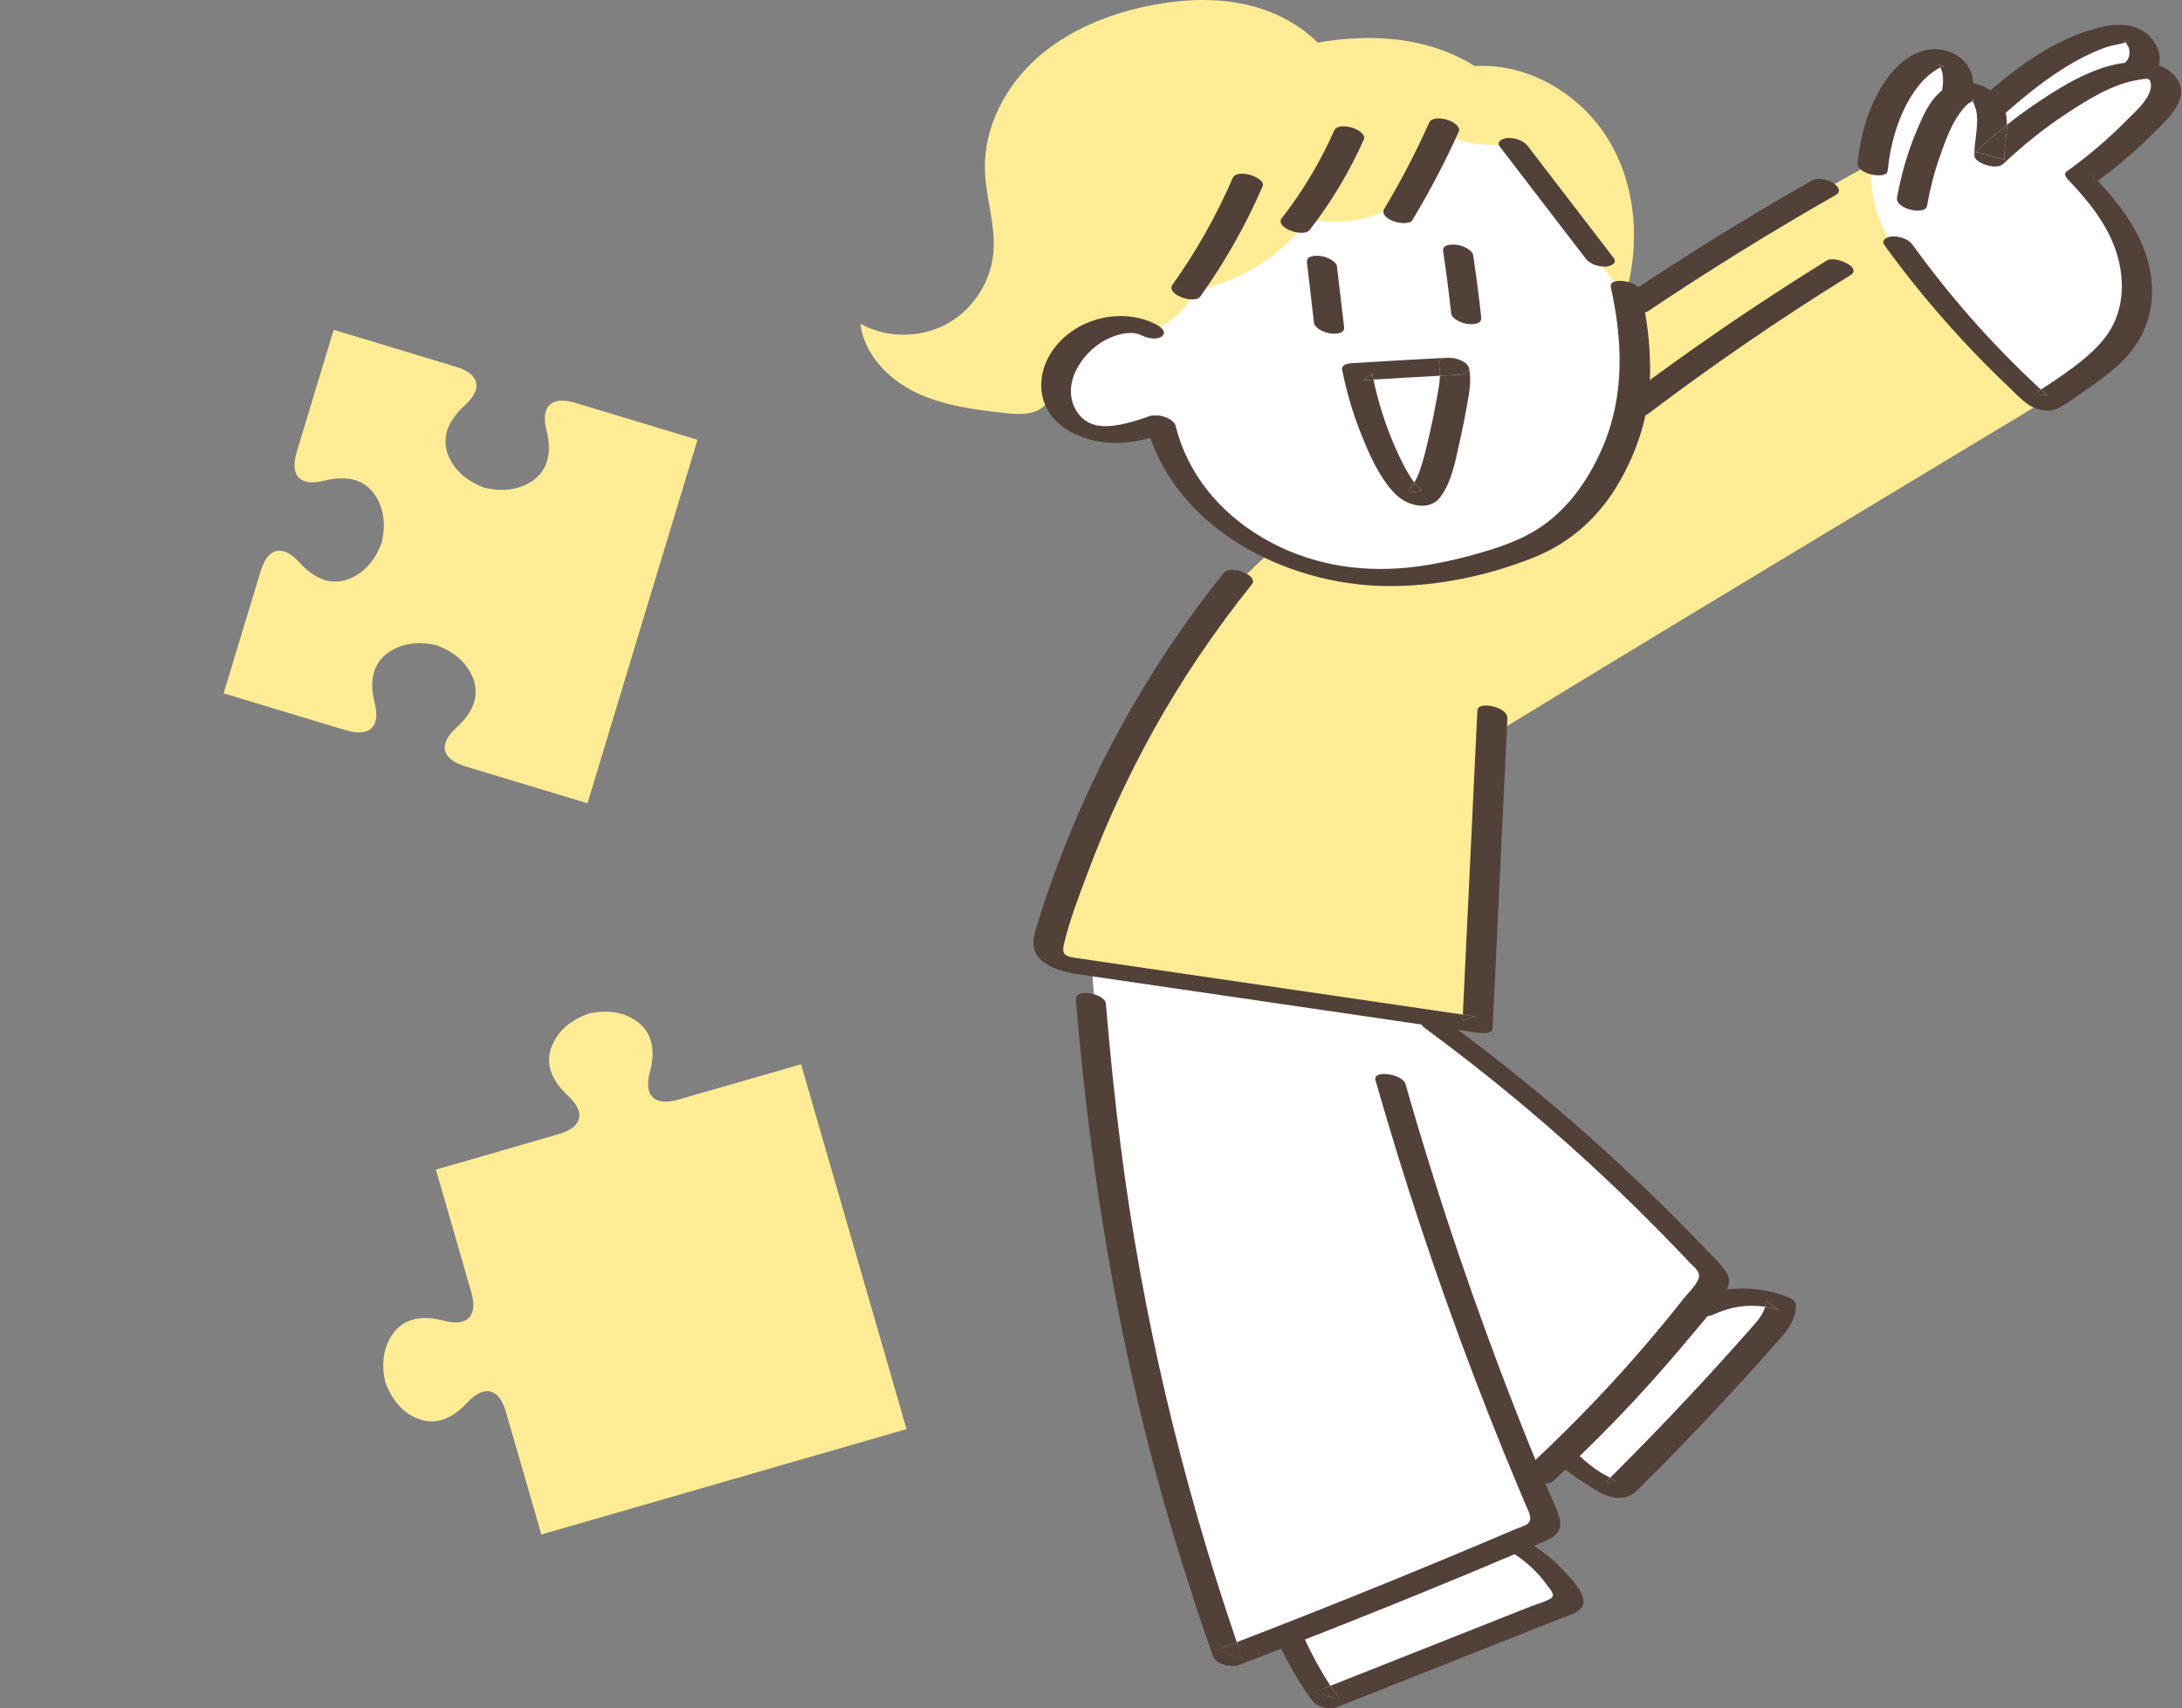 <?xml version="1.0" encoding="utf-8"?>
<svg xmlns="http://www.w3.org/2000/svg" fill="none" height="100%" overflow="visible" preserveAspectRatio="none" style="display: block;" viewBox="0 0 152 119" width="100%">
<rect x="0" y="0" width="152" height="119" fill="#808080" stroke="none"/>
<g id="775">
<g id="Group">
<path d="M76.048 67.168C77.125 83.455 80.267 99.604 85.374 115.107C85.374 115.107 107.561 106.441 107.749 106.361C102.83 94.341 98.625 82.029 95.163 69.512L76.048 67.168Z" fill="white" id="Vector"/>
<path d="M117.998 86.964C111.731 81.467 105.465 75.97 99.198 70.473C97.229 70.2 95.445 69.824 93.66 69.447C97.897 80.815 102.132 92.183 106.368 103.551C110.678 99.77 114.64 95.594 118.187 91.092C118.778 90.342 119.392 89.438 119.166 88.51C119.011 87.871 118.491 87.397 117.998 86.963V86.964Z" fill="white" id="Vector_2"/>
<path d="M105.748 107.369C100.192 109.409 95.073 111.492 89.954 113.574C90.832 115.164 91.71 116.756 92.587 118.347C97.83 116.202 103.071 114.057 108.314 111.912C108.614 111.79 108.946 111.632 109.041 111.323C109.127 111.044 108.983 110.752 108.833 110.503C108.068 109.237 107.001 108.154 105.748 107.368V107.369Z" fill="white" id="Vector_3"/>
<path d="M123.161 90.418C121.469 90.159 119.689 90.523 118.239 91.429C114.271 93.907 111.84 97.888 108.892 101.191C110.004 102.068 111.117 102.946 112.229 103.823C115.686 100.373 119.141 96.921 122.597 93.47C123.137 92.93 123.692 92.371 123.987 91.666C124.087 91.428 124.155 91.15 124.05 90.914C123.907 90.59 123.512 90.472 123.162 90.418H123.161Z" fill="white" id="Vector_4"/>
<path d="M131.682 17.049C131.326 17.014 130.984 17.188 130.668 17.359C124.549 20.674 118.769 24.61 113.443 29.087C112.947 31.653 111.633 33.8 109.879 35.356C108.125 36.913 105.956 37.933 103.737 38.697C101.319 39.529 98.782 40.084 96.223 40.068C93.664 40.05 91.078 39.44 88.913 38.078C81.177 44.858 75.653 54.162 73.192 64.234C73.078 64.704 72.969 65.188 73.045 65.664C73.122 66.141 73.428 66.613 73.894 66.742C73.674 66.98 102.949 71.359 102.949 71.359C103.306 64.641 103.662 57.925 104.019 51.209C103.864 51.148 141.731 28.359 141.731 28.359C138.753 24.849 135.773 21.34 132.794 17.83C132.493 17.475 132.144 17.095 131.681 17.048L131.682 17.049Z" fill="#FFEC94" id="Vector_5"/>
<g id=" 1">
<g id="Vector_6">
<path d="M40.065 28.062C38.405 27.567 37.645 28.303 38.069 29.974C38.555 31.896 37.983 33.224 36.395 33.867C35.622 34.179 34.702 34.198 33.827 33.992L33.824 34.002C33.798 33.995 33.773 33.983 33.748 33.974C33.721 33.968 33.693 33.963 33.667 33.955L33.67 33.945C32.828 33.632 32.074 33.106 31.603 32.418C30.637 31.003 30.898 29.582 32.369 28.251C33.648 27.095 33.424 26.062 31.769 25.555C31.381 25.437 30.993 25.319 30.605 25.201C28.192 24.477 25.77 23.739 23.248 22.977L23.247 22.98L23.244 22.98L23.157 23.266C22.435 25.651 21.742 27.954 21.045 30.241C20.919 30.659 20.793 31.076 20.669 31.495C20.173 33.153 20.91 33.912 22.581 33.489C24.506 33.003 25.835 33.573 26.478 35.161C26.79 35.933 26.809 36.853 26.604 37.726L26.614 37.729C26.606 37.756 26.595 37.78 26.585 37.805C26.579 37.833 26.575 37.859 26.566 37.886L26.556 37.883C26.243 38.724 25.717 39.478 25.029 39.947C23.612 40.913 22.189 40.652 20.858 39.182C19.7 37.907 18.666 38.13 18.159 39.784C18.031 40.2 17.905 40.618 17.777 41.035C17.089 43.325 16.388 45.625 15.666 48.01L15.579 48.297L15.582 48.298L15.582 48.3C16.163 48.476 16.734 48.649 17.306 48.822C19.083 49.358 20.824 49.882 22.55 50.407C23.068 50.563 23.586 50.718 24.103 50.872C25.763 51.367 26.522 50.631 26.099 48.961C25.613 47.038 26.185 45.71 27.773 45.068C28.546 44.756 29.466 44.736 30.341 44.942L30.344 44.932C30.371 44.94 30.395 44.951 30.421 44.961C30.449 44.968 30.475 44.972 30.501 44.98L30.498 44.99C31.34 45.303 32.094 45.828 32.564 46.516C33.531 47.931 33.269 49.353 31.798 50.683C30.52 51.84 30.743 52.873 32.399 53.379C32.916 53.537 33.432 53.694 33.95 53.852C35.679 54.372 37.418 54.899 39.195 55.437C39.767 55.61 40.338 55.782 40.919 55.958L40.92 55.955L40.924 55.957L48.588 30.64L48.584 30.639L48.585 30.635C46.064 29.873 43.638 29.145 41.228 28.411C40.84 28.295 40.451 28.178 40.063 28.062L40.065 28.062Z" fill="#FFEC94" style="mix-blend-mode:multiply"/>
</g>
<g id=" 1_2">
<path d="M26.808 96.189L26.818 96.186C26.623 95.309 26.654 94.391 26.977 93.623C27.64 92.043 28.977 91.489 30.894 92C32.56 92.443 33.306 91.694 32.831 90.029C32.031 87.221 31.213 84.419 30.364 81.483L30.367 81.482L30.366 81.478C33.305 80.63 36.114 79.828 38.918 79.007C40.58 78.522 40.816 77.491 39.553 76.319C38.099 74.97 37.855 73.544 38.84 72.142C39.318 71.461 40.08 70.945 40.926 70.642L40.923 70.632C40.949 70.624 40.976 70.621 41.004 70.614C41.03 70.606 41.055 70.595 41.081 70.587L41.083 70.597C41.961 70.402 42.881 70.433 43.649 70.755C45.23 71.418 45.785 72.753 45.274 74.668C44.831 76.333 45.58 77.079 47.245 76.605C50.056 75.805 52.861 74.987 55.799 74.14L55.8 74.144L55.804 74.143L63.148 99.554L63.144 99.555L63.145 99.559L37.714 106.897L37.712 106.893L37.709 106.894C36.861 103.959 36.058 101.152 35.237 98.349C34.751 96.688 33.719 96.452 32.546 97.715C31.196 99.168 29.769 99.412 28.366 98.427C27.684 97.95 27.167 97.189 26.865 96.344L26.855 96.347C26.847 96.32 26.844 96.293 26.837 96.266C26.828 96.24 26.817 96.215 26.809 96.189L26.808 96.189Z" fill="#FFEC94" id="Vector_7"/>
</g>
</g>
<path d="M113.182 21.343C113.897 24.081 114.017 26.703 113.64 29.253C115.486 27.786 117.333 26.319 119.18 24.852C121.093 23.332 123.012 21.81 125.088 20.523C127.372 19.109 129.838 17.989 132.407 17.2C131.69 15.26 131.084 13.279 130.594 11.269C124.717 14.496 118.91 17.855 113.184 21.343H113.182Z" fill="#FFEC94" id="Vector_8"/>
<path d="M107.016 8.945C105.091 7.995 102.921 7.636 100.777 7.564C96.157 7.409 91.5 8.556 87.484 10.842C85.297 12.087 83.27 13.691 81.853 15.77C80.437 17.849 79.673 20.439 80.091 22.919C78.683 22.079 76.943 22.429 75.669 23.305C74.682 23.984 73.887 24.99 73.616 26.157C73.344 27.323 73.648 28.646 74.519 29.47C75.288 30.2 76.402 30.474 77.462 30.438C78.521 30.4 79.549 30.081 80.558 29.759C81.611 34.031 85.104 37.376 89.169 38.984C93.234 40.592 97.796 40.613 102.079 39.734C104.786 39.178 107.494 38.233 109.567 36.408C112.551 33.782 113.829 29.634 113.84 25.661C113.853 21.688 112.748 17.806 111.653 13.986C110.906 11.381 108.942 9.895 107.018 8.945H107.016Z" fill="white" id="Vector_9"/>
<path d="M148.317 5.009C144.791 5.665 141.835 8.006 139.213 10.451C139.181 9.613 139.141 8.742 138.752 7.999C138.361 7.257 137.512 6.682 136.699 6.888C136.005 7.063 135.556 7.718 135.201 8.34C133.611 11.13 132.624 14.262 132.327 17.46C135.294 20.712 138.054 23.855 141.093 26.716C141.447 27.05 141.824 27.39 142.296 27.51C142.911 27.665 143.552 27.413 144.105 27.104C146.625 25.7 148.341 22.95 148.495 20.071C148.649 17.191 147.236 14.275 144.878 12.611C146.914 11.538 148.719 10.03 150.132 8.216C150.716 7.466 151.246 6.416 150.731 5.616C150.255 4.874 149.186 4.846 148.32 5.007L148.317 5.009Z" fill="white" id="Vector_10"/>
<path d="M148.324 2.264C147.749 2.092 147.131 2.156 146.544 2.277C143.6 2.878 141.093 4.836 139.129 7.111C138.447 6.521 137.435 6.338 136.589 6.653C136.606 6.016 136.619 5.36 136.389 4.767C136.159 4.173 135.621 3.651 134.985 3.64C134.436 3.631 133.954 3.987 133.551 4.358C131.846 5.927 130.709 8.099 130.391 10.393C130.072 12.687 130.576 15.086 131.788 17.059C132.055 17.493 132.42 17.616 132.672 17.836C132.715 15.529 133.145 13.229 133.942 11.064C134.51 9.518 135.327 7.967 136.72 7.085C137.133 6.824 137.713 6.643 138.079 6.968C138.308 7.171 138.362 7.5 138.403 7.804C138.534 8.764 138.666 9.723 138.797 10.684C141.177 8.563 143.987 6.926 147.006 5.899C147.61 5.693 148.237 5.505 148.747 5.122C149.258 4.739 149.639 4.108 149.526 3.48C149.421 2.889 148.899 2.437 148.325 2.266L148.324 2.264Z" fill="white" id="Vector_11"/>
<path d="M102.739 4.605C98.825 2.175 94.094 2.311 89.88 3.379C85.406 4.511 81.062 6.703 78.164 10.291C75.265 13.879 74.052 19.008 75.848 23.256C77.338 22.298 79.149 22.164 80.407 22.991C81.653 22.433 82.695 21.432 83.304 20.21C86.428 19.622 89.304 17.804 91.175 15.235C93.198 15.726 95.411 15.385 97.193 14.307C98.974 13.23 100.302 11.428 100.803 9.409C102.218 10.093 103.822 10.183 105.411 10.068C107.849 13.63 110.523 17.147 113.198 20.663C114.275 17.075 114.011 13.016 112.085 9.801C110.159 6.586 106.48 4.377 102.738 4.603L102.739 4.605Z" fill="#FFEC94" id="Vector_12"/>
<path d="M86.949 0.351C84.713 -0.179 82.363 -0.061 80.111 0.388C77.229 0.961 74.405 2.104 72.216 4.063C70.028 6.022 68.538 8.865 68.61 11.8C68.658 13.781 69.395 15.73 69.192 17.702C68.982 19.75 67.691 21.655 65.866 22.613C64.043 23.569 61.74 23.549 59.933 22.558C60.2 24.67 61.86 26.401 63.777 27.331C65.693 28.262 67.855 28.529 69.972 28.773C70.999 28.892 72.215 28.937 72.865 28.133C73.296 27.598 73.323 26.855 73.513 26.195C73.905 24.836 75.035 23.788 76.304 23.164C77.575 22.54 78.988 22.282 80.382 22.03C79.893 19.874 79.4 17.672 79.616 15.472C79.833 13.27 80.884 11.032 82.814 9.95C84.065 9.248 85.541 9.099 86.97 8.96C88.398 8.82 89.875 8.662 91.119 7.948C92.364 7.233 93.787 5.554 92.643 3.968C91.3 2.105 89.184 0.882 86.949 0.351Z" fill="#FFEC94" id="Vector_13"/>
<path d="M86.571 115.6C86.432 115.2 86.293 114.8 86.157 114.399C85.669 114.587 85.183 114.776 84.694 114.963C85.319 115.175 85.945 115.387 86.571 115.6Z" fill="#524139" id="Vector_14"/>
<path d="M107.605 103.27C106.889 101.548 106.191 99.819 105.513 98.082C104.157 94.608 102.878 91.103 101.677 87.573C100.321 83.585 99.064 79.563 97.906 75.513C97.706 74.811 95.602 74.504 95.816 75.25C97.819 82.256 100.118 89.175 102.715 95.983C103.367 97.694 104.037 99.396 104.726 101.093C105.077 101.957 105.433 102.818 105.794 103.678C105.954 104.06 106.115 104.442 106.277 104.823C106.406 105.128 106.694 105.61 106.566 105.955C106.447 106.275 105.855 106.403 105.577 106.521C105.154 106.702 104.73 106.882 104.305 107.062C103.424 107.434 102.543 107.806 101.661 108.175C99.928 108.899 98.194 109.614 96.454 110.322C93.035 111.714 89.601 113.072 86.155 114.4C86.291 114.8 86.43 115.201 86.569 115.6C85.944 115.387 85.318 115.175 84.693 114.963C85.18 114.776 85.668 114.587 86.155 114.4C82.315 103.157 79.564 91.614 78.065 79.822C77.645 76.526 77.312 73.221 77.035 69.911C76.977 69.214 74.874 68.803 74.945 69.648C75.936 81.517 77.829 93.259 81.102 104.723C82.12 108.294 83.256 111.831 84.48 115.337C84.706 115.985 85.785 116.193 86.358 115.974C93.504 113.239 100.604 110.383 107.633 107.364C108.371 107.047 108.87 106.618 108.629 105.751C108.395 104.906 107.943 104.079 107.606 103.27H107.605Z" fill="#524139" id="Vector_15"/>
<path d="M93.317 118.383C93.097 118.073 92.883 117.758 92.676 117.438C92.288 117.592 91.901 117.746 91.513 117.9C92.115 118.062 92.717 118.222 93.317 118.383Z" fill="#524139" id="Vector_16"/>
<path d="M108.742 109.226C108.082 108.537 107.315 107.952 106.496 107.46C106.117 107.232 105.437 107.024 105.016 107.264C104.597 107.505 104.891 107.894 105.2 108.079C105.888 108.493 106.513 108.987 107.066 109.569C107.341 109.859 107.593 110.173 107.824 110.499C108.015 110.768 108.391 111.122 108.023 111.356C107.643 111.598 107.107 111.723 106.69 111.888C106.224 112.073 105.758 112.257 105.293 112.442C104.394 112.798 103.495 113.153 102.596 113.51C99.29 114.82 95.984 116.129 92.676 117.439C92.883 117.759 93.097 118.073 93.317 118.384C92.715 118.222 92.115 118.061 91.513 117.9C91.901 117.747 92.288 117.593 92.676 117.439C92.006 116.408 91.411 115.332 90.904 114.21C90.703 113.766 90.178 113.559 89.715 113.502C89.515 113.477 88.615 113.507 88.814 113.948C89.523 115.522 90.368 117.02 91.371 118.427C91.731 118.933 92.616 119.132 93.175 118.91C97.269 117.288 101.363 115.666 105.457 114.044C106.488 113.636 107.521 113.227 108.553 112.819C109.201 112.561 110.54 112.284 110.277 111.319C110.068 110.552 109.279 109.786 108.742 109.226Z" fill="#524139" id="Vector_17"/>
<path d="M118.465 86.648C117.459 85.599 116.435 84.565 115.394 83.55C113.267 81.471 111.071 79.463 108.811 77.528C106.25 75.336 103.605 73.241 100.89 71.245C100.484 70.947 99.923 70.726 99.412 70.849C99.027 70.941 98.834 71.307 99.214 71.587C103.848 74.994 108.268 78.69 112.434 82.655C113.488 83.658 114.524 84.677 115.544 85.713C116.009 86.184 116.469 86.659 116.925 87.135C117.177 87.398 117.426 87.662 117.675 87.927C117.893 88.159 118.302 88.461 118.352 88.791C118.431 89.303 117.64 90.013 117.342 90.391C116.89 90.966 116.433 91.534 115.969 92.098C115.042 93.225 114.09 94.333 113.115 95.419C110.943 97.84 108.652 100.153 106.26 102.355C105.703 102.868 107.655 103.674 108.201 103.172C110.399 101.149 112.51 99.033 114.523 96.826C115.551 95.698 116.555 94.547 117.531 93.374C118.437 92.287 119.439 91.193 120.206 90.001C120.579 89.42 120.504 88.893 120.08 88.369C119.59 87.763 119.004 87.21 118.464 86.648H118.465Z" fill="#524139" id="Vector_18"/>
<path d="M124.197 90.227C122.074 89.518 119.703 89.617 117.675 90.578C117.231 90.787 117.581 91.221 117.859 91.393C118.254 91.636 118.895 91.798 119.339 91.588C120.498 91.04 121.732 90.841 122.959 91.037C122.994 90.903 123.013 90.763 123.011 90.618C123.313 90.836 123.614 91.054 123.916 91.272C123.599 91.165 123.279 91.089 122.959 91.037C122.801 91.636 122.315 92.144 121.921 92.591C121.33 93.263 120.734 93.93 120.134 94.594C118.912 95.948 117.671 97.285 116.414 98.607C115.18 99.903 113.93 101.185 112.665 102.45C112.5 102.615 112.338 102.784 112.169 102.944C112.342 103.044 112.491 103.144 112.518 103.219C111.946 103.297 111.788 103.245 112.044 103.065C112.081 103.03 112.116 102.995 112.153 102.959C112.158 102.954 112.164 102.948 112.169 102.943C111.934 102.807 111.649 102.674 111.558 102.615C110.944 102.222 110.387 101.784 109.869 101.268C109.529 100.929 108.853 100.761 108.392 100.872C107.949 100.978 107.88 101.298 108.193 101.611C108.838 102.255 109.563 102.789 110.331 103.279C111.164 103.811 112.086 104.504 113.142 104.319C113.606 104.237 113.919 103.951 114.243 103.631C114.634 103.245 115.022 102.853 115.41 102.461C116.136 101.727 116.858 100.988 117.573 100.244C119.052 98.705 120.508 97.144 121.94 95.563C122.633 94.798 123.325 94.031 124.003 93.251C124.615 92.549 125.124 91.842 125.106 90.878C125.099 90.526 124.446 90.307 124.201 90.225L124.197 90.227Z" fill="#524139" id="Vector_19"/>
<path d="M123.012 90.617C123.015 90.761 122.996 90.902 122.961 91.037C123.281 91.088 123.599 91.165 123.918 91.271C123.616 91.053 123.315 90.835 123.012 90.617Z" fill="#524139" id="Vector_20"/>
<path d="M112.044 103.067C111.788 103.247 111.946 103.299 112.518 103.221C112.491 103.146 112.342 103.045 112.169 102.946C112.164 102.951 112.159 102.957 112.153 102.962C112.116 102.998 112.081 103.032 112.044 103.068V103.067Z" fill="#524139" id="Vector_21"/>
<path d="M135.389 4.602C135.391 4.611 135.166 4.534 135.049 4.485C135.09 4.535 135.137 4.619 135.173 4.691C135.202 4.675 135.231 4.659 135.261 4.644C135.3 4.623 135.398 4.648 135.387 4.602H135.389Z" fill="#524139" id="Vector_22"/>
<path d="M135.957 3.673C134.572 3.081 133.225 3.605 132.208 4.602C130.468 6.308 129.648 8.979 129.404 11.341C129.358 11.794 129.953 12.047 130.31 12.144C130.548 12.208 131.449 12.34 131.494 11.902C131.692 9.983 132.253 7.956 133.365 6.356C133.848 5.662 134.425 5.082 135.171 4.692C135.136 4.62 135.088 4.534 135.047 4.485C135.001 4.465 134.971 4.45 134.981 4.444C134.998 4.437 135.021 4.454 135.047 4.485C135.164 4.535 135.39 4.612 135.388 4.602C135.399 4.647 135.299 4.624 135.261 4.644C135.231 4.659 135.203 4.677 135.173 4.692C135.201 4.749 135.223 4.798 135.23 4.816C135.422 5.304 135.348 5.846 135.29 6.35C135.237 6.802 135.843 7.058 136.195 7.152C136.439 7.217 137.33 7.348 137.38 6.91C137.452 6.292 137.53 5.62 137.302 5.025C137.061 4.397 136.574 3.937 135.958 3.673H135.957Z" fill="#524139" id="Vector_23"/>
<path d="M147.99 2.806C148.001 2.844 148.031 2.897 148.073 2.959C148.126 2.943 148.177 2.927 148.229 2.908C148.513 2.803 148.051 2.915 147.99 2.806Z" fill="#524139" id="Vector_24"/>
<path d="M149.373 2.218C148.08 1.364 146.488 1.785 145.133 2.251C142.31 3.222 139.875 5.197 137.664 7.144C137.305 7.459 137.994 7.885 138.22 7.982C138.613 8.149 139.246 8.277 139.604 7.961C141.325 6.446 143.135 4.984 145.193 3.946C145.686 3.697 146.194 3.473 146.715 3.29C147.152 3.138 147.633 3.093 148.072 2.96C148.031 2.898 148.001 2.844 147.989 2.806C147.984 2.798 147.982 2.79 147.982 2.78C147.982 2.787 147.986 2.798 147.989 2.806C148.048 2.913 148.513 2.803 148.228 2.908C148.176 2.927 148.125 2.943 148.072 2.96C148.156 3.086 148.272 3.24 148.295 3.322C148.411 3.727 148.332 4.111 148.01 4.388C147.649 4.7 148.345 5.131 148.569 5.227C148.965 5.395 149.59 5.519 149.952 5.206C150.945 4.35 150.305 2.835 149.373 2.22V2.218Z" fill="#524139" id="Vector_25"/>
<path d="M127.713 12.762C127.345 12.534 126.648 12.329 126.232 12.566C121.771 15.107 117.404 17.809 113.14 20.668C112.314 21.222 114.232 22.061 114.804 21.678C119.068 18.819 123.435 16.116 127.897 13.575C128.313 13.337 128.015 12.947 127.713 12.76V12.762Z" fill="#524139" id="Vector_26"/>
<path d="M149.669 5.511C149.685 5.515 149.702 5.519 149.718 5.524C149.661 5.501 149.654 5.499 149.669 5.511Z" fill="#524139" id="Vector_27"/>
<path d="M139.634 11.128C139.598 10.311 139.792 9.496 139.8 8.699C139.047 9.296 138.318 9.926 137.618 10.588C138.29 10.767 138.962 10.947 139.634 11.126V11.128Z" fill="#524139" id="Vector_28"/>
<path d="M137.382 6.995C137.392 7.009 137.4 7.024 137.409 7.037C137.462 7.007 137.51 6.98 137.541 6.962C137.427 6.941 137.108 6.626 137.382 6.994V6.995Z" fill="#524139" id="Vector_29"/>
<path d="M142.657 27.556C142.559 27.447 142.324 27.257 142.177 27.136C142.1 27.186 142.024 27.238 141.946 27.287C141.298 27.699 142.413 27.43 142.658 27.556H142.657Z" fill="#524139" id="Vector_30"/>
<path d="M147.027 4.564C145.336 5.005 143.796 5.919 142.344 6.866C141.467 7.437 140.619 8.05 139.8 8.7C139.792 9.496 139.599 10.312 139.634 11.129C138.963 10.949 138.29 10.77 137.619 10.59C138.318 9.929 139.047 9.299 139.8 8.702C139.806 8.146 139.72 7.601 139.404 7.07C138.713 5.912 136.964 5.397 135.757 6.002C134.553 6.605 133.973 8.023 133.484 9.193C132.867 10.666 132.427 12.204 132.148 13.777C132.013 14.539 134.112 15.05 134.239 14.336C134.448 13.156 134.745 11.996 135.144 10.866C135.52 9.804 135.933 8.624 136.634 7.727C136.78 7.54 136.942 7.357 137.126 7.206C137.149 7.187 137.29 7.107 137.409 7.04C137.399 7.027 137.391 7.012 137.382 6.998C137.108 6.629 137.427 6.944 137.541 6.967C137.564 6.953 137.579 6.945 137.579 6.944C137.578 6.965 137.563 6.971 137.541 6.967C137.51 6.984 137.461 7.012 137.409 7.042C137.514 7.197 137.578 7.375 137.627 7.555C137.918 8.628 137.495 9.775 137.544 10.869C137.559 11.212 138.196 11.454 138.449 11.522C138.786 11.612 139.283 11.67 139.56 11.408C140.939 10.106 142.419 8.914 144.008 7.878C145.509 6.9 147.163 5.848 148.962 5.563C149.158 5.531 149.461 5.456 149.67 5.514C149.655 5.501 149.661 5.504 149.719 5.527C149.704 5.522 149.687 5.518 149.67 5.514C149.691 5.53 149.752 5.576 149.779 5.646C149.866 5.862 149.851 6.073 149.787 6.292C149.553 7.097 148.755 7.759 148.185 8.34C146.881 9.668 145.462 10.874 143.951 11.957C143.725 12.119 143.966 12.416 144.083 12.537C145.507 14.02 146.858 15.702 147.467 17.697C148.07 19.678 147.934 21.87 146.624 23.542C145.98 24.364 145.168 25.037 144.335 25.659C143.879 25.999 143.41 26.323 142.936 26.639C142.717 26.784 142.496 26.93 142.276 27.073C142.243 27.095 142.21 27.115 142.178 27.137C142.325 27.258 142.559 27.448 142.657 27.557C142.688 27.573 142.706 27.597 142.703 27.628C142.703 27.614 142.687 27.59 142.657 27.557C142.413 27.431 141.297 27.7 141.945 27.288C142.023 27.237 142.1 27.187 142.176 27.137C142.119 27.089 142.074 27.052 142.057 27.036C141.866 26.859 141.677 26.681 141.489 26.503C141.065 26.1 140.646 25.692 140.233 25.279C139.453 24.498 138.69 23.701 137.948 22.882C136.265 21.025 134.692 19.068 133.221 17.04C132.929 16.637 132.32 16.454 131.842 16.469C131.525 16.479 130.98 16.675 131.275 17.083C132.766 19.14 134.365 21.115 136.069 23C136.898 23.918 137.749 24.817 138.625 25.69C139.039 26.103 139.458 26.509 139.883 26.912C140.342 27.346 140.796 27.85 141.324 28.202C141.874 28.568 142.671 28.753 143.297 28.476C143.869 28.221 144.41 27.779 144.927 27.428C145.943 26.741 146.962 26.026 147.839 25.164C149.523 23.508 150.201 21.338 149.806 19.011C149.382 16.505 147.833 14.416 146.136 12.593C146.055 12.653 145.973 12.714 145.89 12.773C145.846 12.579 145.801 12.386 145.758 12.193C145.885 12.325 146.011 12.458 146.136 12.593C147.453 11.632 148.698 10.578 149.853 9.427C150.783 8.502 152.664 6.935 151.648 5.482C150.682 4.1 148.452 4.192 147.024 4.564H147.027Z" fill="#524139" id="Vector_31"/>
<path d="M145.893 12.773C145.976 12.714 146.056 12.653 146.139 12.593C146.014 12.458 145.887 12.325 145.761 12.193C145.804 12.386 145.849 12.58 145.893 12.773Z" fill="#524139" id="Vector_32"/>
<path d="M127.252 18.152C122.312 21.208 117.518 24.496 112.885 27.998C112.502 28.288 113.24 28.749 113.442 28.836C113.862 29.014 114.437 29.11 114.825 28.816C119.37 25.38 124.07 22.16 128.914 19.162C129.753 18.644 127.837 17.789 127.25 18.151L127.252 18.152Z" fill="#524139" id="Vector_33"/>
<path d="M102.786 70.809L101.903 70.68C101.896 70.823 101.89 70.964 101.883 71.107C102.184 71.008 102.485 70.908 102.786 70.809Z" fill="#524139" id="Vector_34"/>
<path d="M102.916 49.48C102.578 56.547 102.241 63.613 101.903 70.68L102.785 70.809C102.484 70.908 102.183 71.008 101.882 71.107C101.889 70.964 101.896 70.823 101.903 70.68C93.956 69.516 86.008 68.353 78.061 67.19C77.026 67.039 75.991 66.888 74.957 66.735C74.325 66.641 73.929 66.573 74.109 65.801C74.508 64.085 75.175 62.384 75.792 60.736C77.067 57.336 78.596 54.031 80.362 50.858C82.348 47.289 84.646 43.898 87.202 40.715C87.716 40.075 85.713 39.335 85.26 39.897C80.486 45.844 76.634 52.53 73.902 59.649C73.231 61.4 72.604 63.179 72.089 64.983C71.833 65.881 72.039 66.594 72.837 67.12C73.587 67.616 74.477 67.778 75.349 67.906C79.702 68.542 84.055 69.18 88.408 69.817C93.295 70.533 98.183 71.249 103.07 71.964C103.261 71.991 103.956 72.002 103.973 71.666C104.317 64.458 104.662 57.249 105.006 50.04C105.045 49.242 102.949 48.809 102.916 49.48Z" fill="#524139" id="Vector_35"/>
<path d="M112.213 20.017C113.043 23.754 113.181 27.588 111.639 31.163C110.545 33.695 108.89 35.967 106.404 37.267C105.397 37.792 104.323 38.165 103.235 38.479C101.568 38.961 99.869 39.355 98.141 39.533C94.54 39.906 91.006 39.278 87.881 37.419C84.944 35.672 82.722 33 81.889 29.657C81.713 28.952 79.608 28.628 79.799 29.395C81.617 36.683 89.451 40.732 96.517 40.827C99.998 40.874 103.627 40.127 106.859 38.83C109.501 37.771 111.5 35.907 112.886 33.436C113.984 31.48 114.707 29.36 114.889 27.119C115.076 24.824 114.801 22.519 114.304 20.278C114.147 19.572 112.04 19.233 112.213 20.015V20.017Z" fill="#524139" id="Vector_36"/>
<path d="M76.101 29.549C76.101 29.549 76.122 29.557 76.153 29.57C76.139 29.564 76.122 29.557 76.101 29.549Z" fill="#524139" id="Vector_37"/>
<path d="M76.499 29.655C76.48 29.651 76.462 29.646 76.443 29.642C76.385 29.635 76.479 29.651 76.499 29.655Z" fill="#524139" id="Vector_38"/>
<path d="M78.868 23.198C78.877 23.198 78.883 23.199 78.892 23.2C78.945 23.2 78.89 23.2 78.868 23.198Z" fill="#524139" id="Vector_39"/>
<path d="M79.171 23.234C79.14 23.228 79.142 23.229 79.161 23.234C79.198 23.241 79.227 23.245 79.171 23.234Z" fill="#524139" id="Vector_40"/>
<path d="M81.491 29.217C81.053 28.946 80.499 28.859 80.011 29.021C78.999 29.357 77.809 29.745 76.799 29.683C76.691 29.676 76.586 29.661 76.48 29.646C76.464 29.643 76.451 29.642 76.443 29.64C76.462 29.644 76.48 29.65 76.499 29.654C76.478 29.65 76.385 29.634 76.443 29.64C76.391 29.629 76.341 29.617 76.291 29.604C76.25 29.593 76.084 29.538 76.103 29.548C76.123 29.556 76.141 29.563 76.154 29.568C76.123 29.556 76.107 29.55 76.103 29.548C76.011 29.512 75.875 29.455 75.881 29.458C75.606 29.325 75.286 29.072 75.051 28.726C73.815 26.893 75.326 24.562 77.012 23.681C77.462 23.447 77.963 23.267 78.459 23.213C78.577 23.199 78.721 23.196 78.851 23.199C78.87 23.199 78.882 23.199 78.892 23.199C78.883 23.199 78.877 23.198 78.868 23.196C78.89 23.198 78.943 23.199 78.892 23.199C78.958 23.204 79.025 23.214 79.092 23.222C79.092 23.222 79.13 23.229 79.161 23.235C79.142 23.229 79.139 23.228 79.171 23.235C79.225 23.247 79.198 23.241 79.161 23.235C79.194 23.244 79.277 23.266 79.325 23.278C79.25 23.247 79.334 23.279 79.356 23.286C79.352 23.286 79.34 23.282 79.325 23.278C79.332 23.281 79.338 23.284 79.349 23.288C79.438 23.323 79.522 23.362 79.608 23.403C79.957 23.57 80.691 23.716 80.992 23.383C81.314 23.024 80.676 22.662 80.433 22.545C77.902 21.326 74.56 22.294 73.127 24.724C72.423 25.919 72.295 27.414 73.021 28.634C73.734 29.832 75.145 30.491 76.466 30.745C78.257 31.089 79.988 30.59 81.677 30.029C82.159 29.869 81.731 29.361 81.493 29.215L81.491 29.217Z" fill="#524139" id="Vector_41"/>
<path d="M79.324 23.279C79.34 23.283 79.351 23.286 79.355 23.287C79.333 23.28 79.25 23.248 79.324 23.279Z" fill="#524139" id="Vector_42"/>
<path d="M93.131 18.536C93.11 18.358 92.865 18.177 92.734 18.095C92.51 17.957 92.206 17.853 91.943 17.827C91.624 17.796 90.986 17.804 91.042 18.275C91.208 19.691 91.374 21.108 91.539 22.524C91.56 22.703 91.805 22.884 91.935 22.965C92.16 23.104 92.463 23.207 92.726 23.233C93.045 23.265 93.683 23.256 93.629 22.787L93.131 18.536Z" fill="#524139" id="Vector_43"/>
<path d="M102.618 17.756C102.59 17.576 102.358 17.4 102.221 17.316C101.997 17.177 101.693 17.073 101.43 17.048C101.125 17.018 100.457 17.026 100.529 17.494C100.748 18.946 100.936 20.404 101.093 21.864C101.112 22.043 101.361 22.225 101.489 22.305C101.713 22.444 102.017 22.547 102.28 22.573C102.603 22.604 103.233 22.596 103.183 22.125C103.026 20.666 102.838 19.208 102.619 17.755L102.618 17.756Z" fill="#524139" id="Vector_44"/>
<path d="M98.236 33.997C97.96 34.236 98.217 34.306 99.007 34.207C98.883 34 98.687 33.812 98.521 33.615C98.473 33.694 98.423 33.77 98.365 33.843C98.326 33.898 98.284 33.95 98.236 33.997Z" fill="#524139" id="Vector_45"/>
<path d="M100.242 25.379C100.299 25.644 100.315 25.91 100.308 26.175C100.77 26.15 101.232 26.125 101.693 26.101C102.041 26.084 102.512 25.905 102.26 25.488C102.239 25.454 102.214 25.421 102.186 25.39C101.678 24.866 100.095 24.693 100.242 25.379Z" fill="#524139" id="Vector_46"/>
<path d="M94.946 26.489C95.188 26.474 95.429 26.459 95.672 26.446C95.642 26.307 95.612 26.168 95.585 26.028L94.946 26.489Z" fill="#524139" id="Vector_47"/>
<path d="M102.186 25.39C102.213 25.421 102.239 25.453 102.26 25.488C102.512 25.905 102.04 26.085 101.693 26.101C101.232 26.124 100.77 26.149 100.308 26.175C100.293 26.722 100.176 27.27 100.08 27.809C99.932 28.631 99.765 29.448 99.578 30.262C99.415 30.975 99.25 31.695 99.034 32.394C98.927 32.734 98.808 33.076 98.644 33.394C98.606 33.469 98.565 33.542 98.522 33.615C98.688 33.812 98.884 34 99.008 34.206C98.217 34.306 97.959 34.236 98.237 33.997C98.285 33.949 98.327 33.898 98.366 33.843C98.424 33.77 98.474 33.694 98.522 33.615C98.471 33.555 98.424 33.495 98.383 33.434C98.198 33.16 98.031 32.874 97.875 32.583C97.523 31.929 97.216 31.253 96.936 30.564C96.394 29.231 95.977 27.851 95.674 26.444C95.432 26.459 95.191 26.474 94.948 26.488L95.587 26.026C95.614 26.165 95.644 26.304 95.674 26.444C97.22 26.35 98.765 26.258 100.311 26.175C100.318 25.909 100.301 25.644 100.244 25.379C100.097 24.693 101.681 24.866 102.189 25.39C101.9 25.056 101.279 24.898 100.883 24.918C98.633 25.03 96.384 25.168 94.135 25.304C93.877 25.319 93.426 25.406 93.497 25.765C93.783 27.206 94.187 28.62 94.721 29.988C95.221 31.27 95.787 32.613 96.611 33.725C97.04 34.304 97.534 34.828 98.228 35.077C98.953 35.337 99.807 35.31 100.308 34.66C101.15 33.567 101.392 32.043 101.691 30.734C101.883 29.891 102.053 29.043 102.203 28.192C102.351 27.35 102.516 26.49 102.335 25.64C102.316 25.55 102.264 25.466 102.189 25.388L102.186 25.39Z" fill="#524139" id="Vector_48"/>
<path d="M101.429 8.674C101.248 8.508 100.968 8.38 100.731 8.323C100.373 8.236 99.735 8.144 99.546 8.565C98.627 10.616 97.592 12.612 96.434 14.539C96.2 14.928 96.66 15.245 96.993 15.377C97.251 15.48 97.531 15.548 97.812 15.54C97.976 15.535 98.282 15.513 98.376 15.356C99.586 13.345 100.678 11.268 101.638 9.126C101.707 8.972 101.523 8.76 101.431 8.674H101.429Z" fill="#524139" id="Vector_49"/>
<path d="M94.815 9.224C94.634 9.058 94.353 8.932 94.116 8.873C93.761 8.786 93.118 8.693 92.931 9.115C91.97 11.288 90.749 13.326 89.289 15.201C88.782 15.852 90.789 16.585 91.231 16.019C92.749 14.069 94.024 11.934 95.023 9.676C95.091 9.522 94.909 9.31 94.816 9.224H94.815Z" fill="#524139" id="Vector_50"/>
<path d="M87.05 12.174C86.7 12.08 86.046 11.998 85.865 12.416C84.734 15.03 83.334 17.512 81.679 19.831C81.192 20.515 83.208 21.226 83.621 20.648C85.331 18.252 86.787 15.678 87.956 12.975C88.13 12.57 87.307 12.242 87.05 12.172V12.174Z" fill="#524139" id="Vector_51"/>
<path d="M106.432 10.182C106.127 9.783 105.541 9.597 105.052 9.612C104.747 9.621 104.177 9.821 104.486 10.226C106.476 12.819 108.465 15.412 110.456 18.006C110.761 18.404 111.348 18.591 111.836 18.576C112.142 18.566 112.711 18.365 112.402 17.962C110.412 15.369 108.423 12.775 106.432 10.182Z" fill="#524139" id="Vector_52"/>
</g>
</g>
</svg>